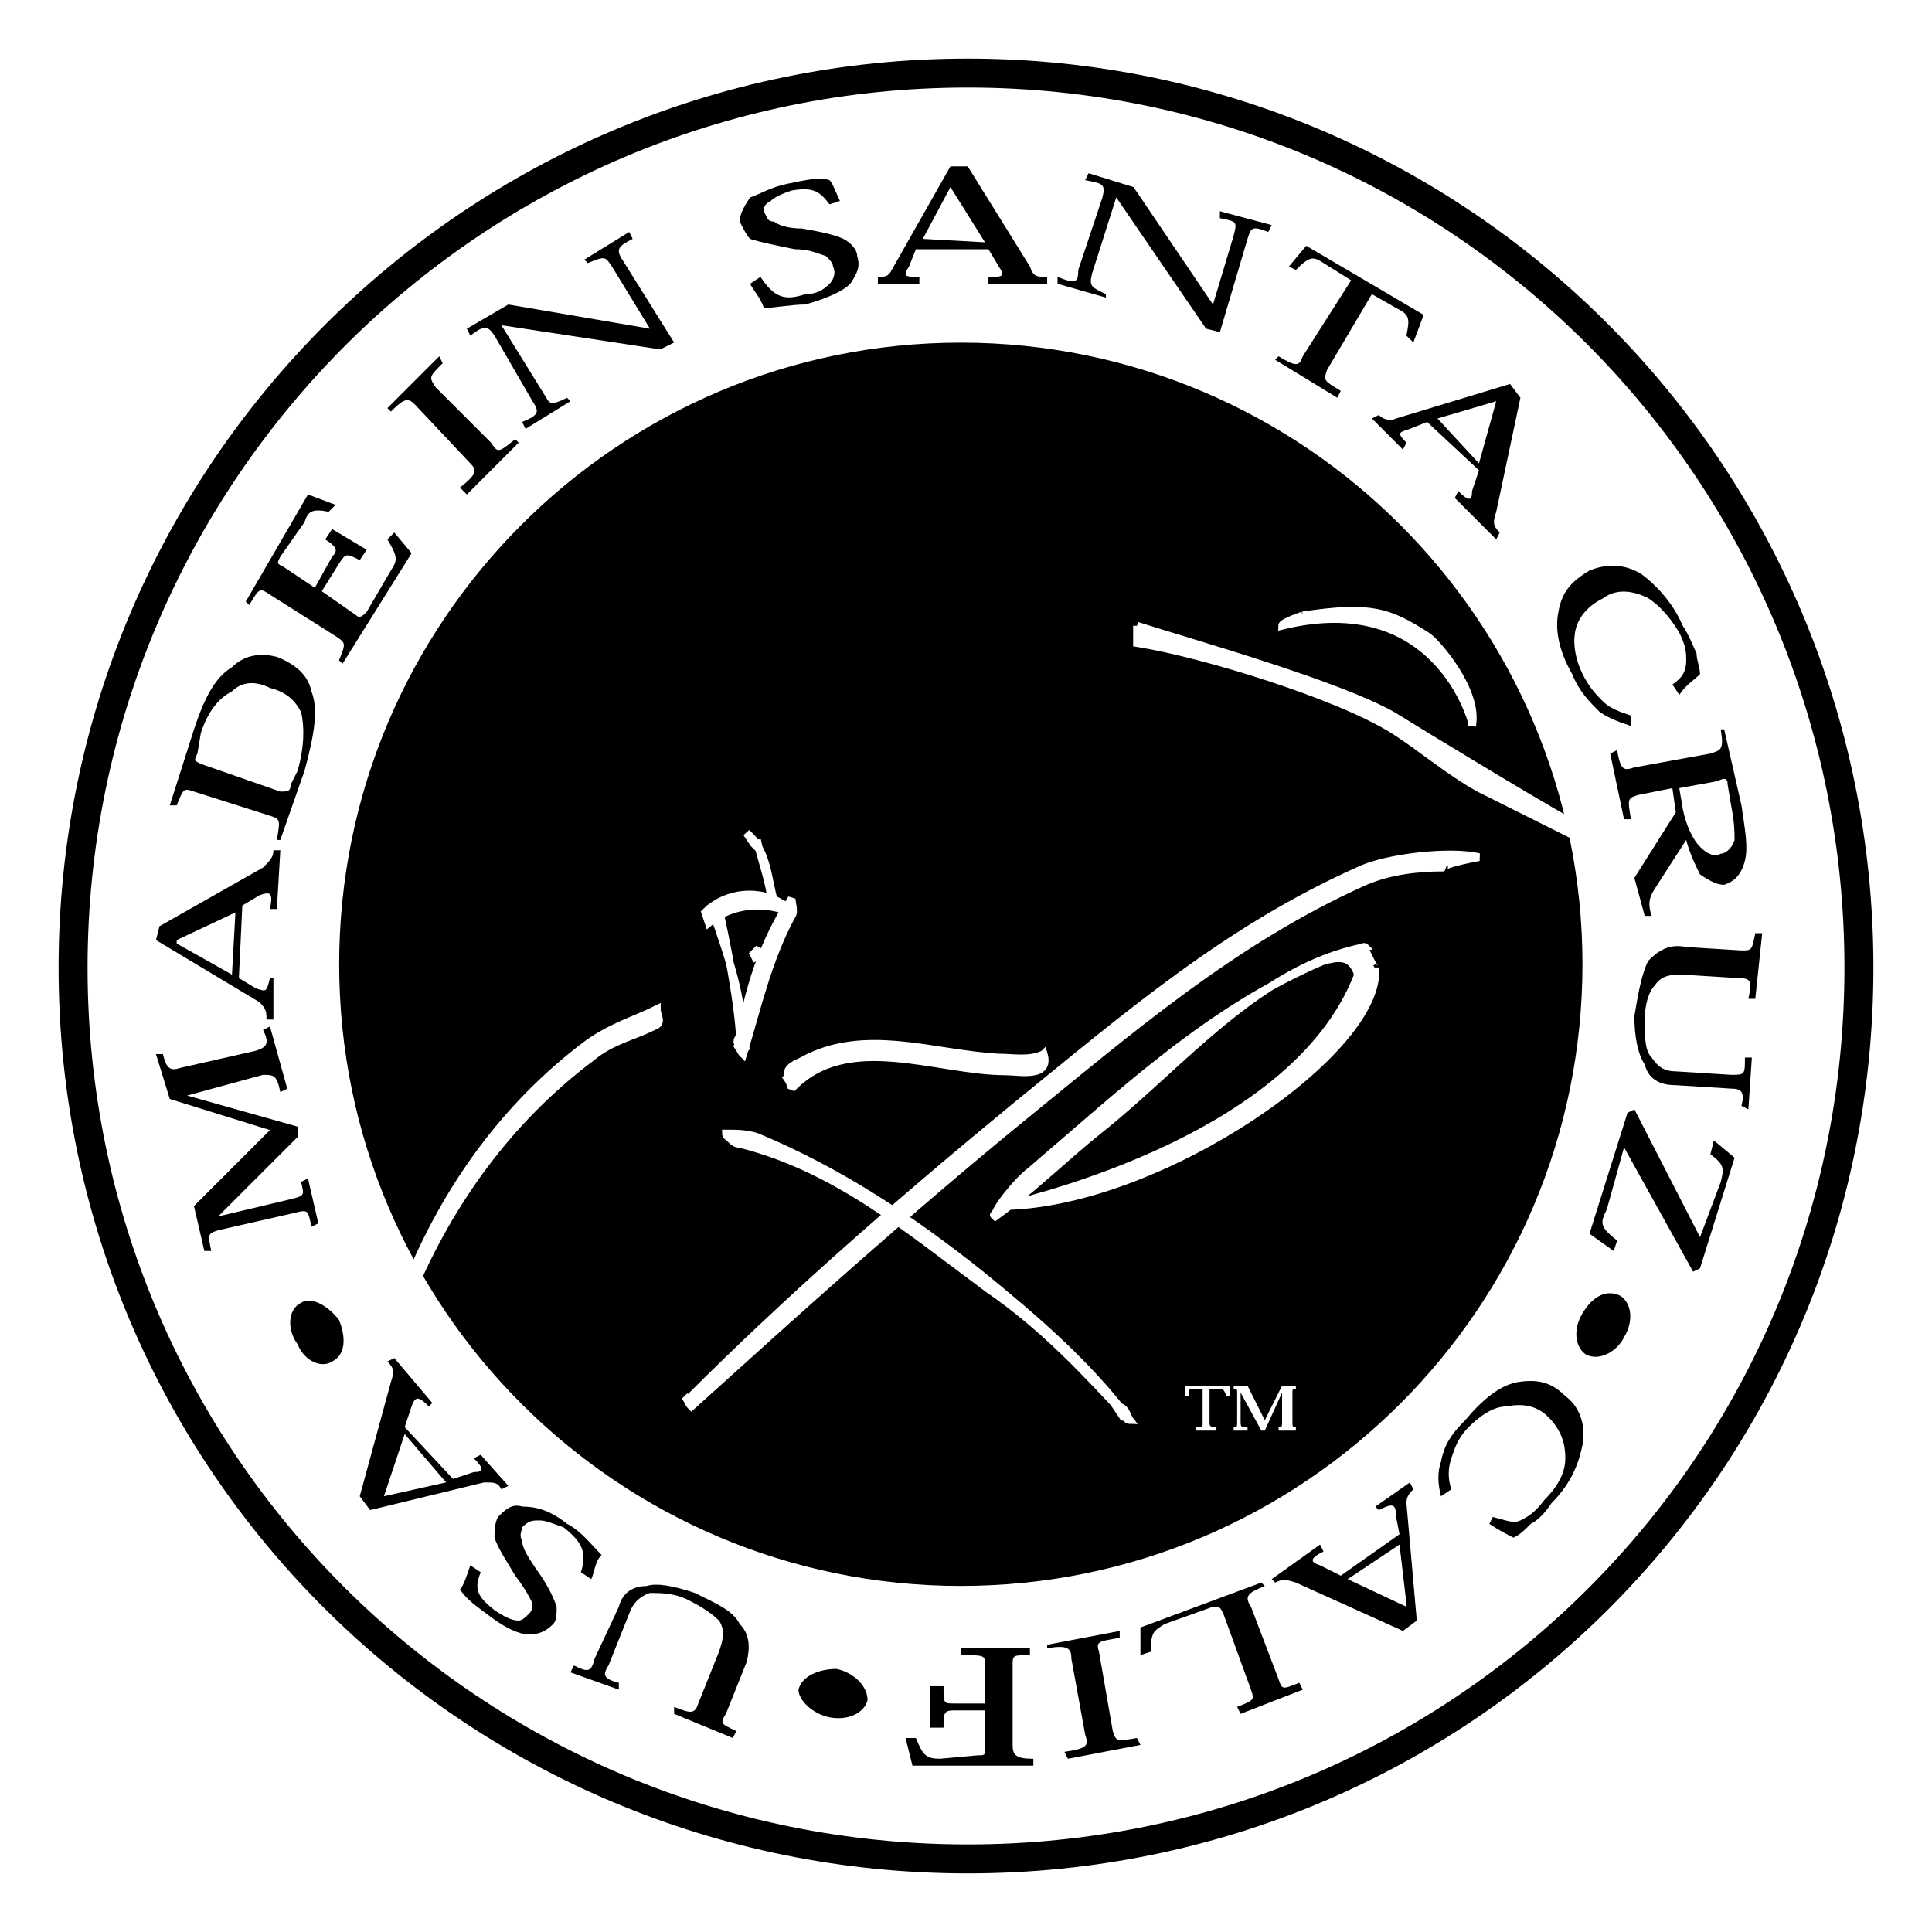 <?xml version="1.0" encoding="utf-8"?>
<!-- Generator: Adobe Illustrator 13.0.0, SVG Export Plug-In . SVG Version: 6.00 Build 14948)  -->
<!DOCTYPE svg PUBLIC "-//W3C//DTD SVG 1.0//EN" "http://www.w3.org/TR/2001/REC-SVG-20010904/DTD/svg10.dtd">
<svg version="1.0" id="Layer_1" xmlns="http://www.w3.org/2000/svg" xmlns:xlink="http://www.w3.org/1999/xlink" x="0px" y="0px"
	 width="192.756px" height="192.756px" viewBox="0 0 192.756 192.756" enable-background="new 0 0 192.756 192.756"
	 xml:space="preserve">
<g>
	<polygon fill-rule="evenodd" clip-rule="evenodd" fill="#FFFFFF" points="0,0 192.756,0 192.756,192.756 0,192.756 0,0 	"/>
	<path fill-rule="evenodd" clip-rule="evenodd" fill="#FFFFFF" d="M96.55,185.465c49.282,0,88.915-39.633,88.915-88.915
		c0-49.282-39.633-89.26-88.915-89.26c-49.282,0-89.259,39.978-89.259,89.26C7.291,145.832,47.268,185.465,96.55,185.465
		L96.55,185.465z"/>
	<path fill="none" stroke="#000000" stroke-width="2.89" stroke-miterlimit="2.613" d="M96.55,185.465
		c49.282,0,88.915-39.633,88.915-88.915c0-49.282-39.633-89.26-88.915-89.26c-49.282,0-89.259,39.978-89.259,89.26
		C7.291,145.832,47.268,185.465,96.55,185.465"/>
	<path fill-rule="evenodd" clip-rule="evenodd" d="M95.861,156.172c33.084,0,59.966-26.881,59.966-59.966
		c0-33.084-26.882-59.966-59.966-59.966S35.895,63.121,35.895,96.206C35.895,129.291,62.776,156.172,95.861,156.172L95.861,156.172z
		"/>
	<path fill="none" stroke="#000000" stroke-width="4.111" stroke-miterlimit="2.613" d="M95.861,156.172
		c33.084,0,59.966-26.881,59.966-59.966c0-33.084-26.882-59.966-59.966-59.966S35.895,63.121,35.895,96.206
		C35.895,129.291,62.776,156.172,95.861,156.172"/>
	<path fill-rule="evenodd" clip-rule="evenodd" d="M16.94,109.646l9.995,3.102l0,0l-7.582,7.582l1.034,4.48h0.689
		c-0.345-1.725-0.345-1.725,0.689-2.068l7.582-1.723c1.379-0.346,1.379-0.346,1.723,1.379l0.689-0.346l-1.033-4.48l-0.69,0.346
		c0.345,1.379,0.345,1.379-1.033,1.723l-7.237,1.723l0,0l7.926-7.926v-1.035l-11.028-3.102l0,0l7.582-2.066
		c1.034,0,1.378,0,1.723,1.723l0.689-0.346l-1.723-6.203l-0.689,0.346c0.689,1.379,0.345,1.723-0.689,2.068l-7.583,1.723
		c-1.034,0.344-1.378,0-1.723-1.379h-0.689L16.94,109.646L16.94,109.646z"/>
	<path fill-rule="evenodd" clip-rule="evenodd" d="M24.178,90.347l1.723-1.034c1.034-0.345,1.379-0.345,1.034,1.378h0.689
		l0.345-5.859H27.28c0,0.689-0.345,1.034-1.034,1.723l-10.339,5.859l-0.345,1.379l10.339,6.203c0.689,0.689,0.689,1.035,0.689,1.723
		h0.689v-4.135h-0.345c-0.345,1.379-0.345,1.379-1.378,1.033l-1.724-1.033L24.178,90.347L24.178,90.347z M23.488,91.036
		l-0.344,6.203l-5.514-3.102v-0.344L23.488,91.036L23.488,91.036z"/>
	<path fill-rule="evenodd" clip-rule="evenodd" d="M27.969,83.799l2.413-6.893c1.033-3.791,1.378-6.203,0.689-7.926
		c-0.344-1.723-1.723-2.757-3.446-3.446c-1.378-0.345-3.102-0.345-4.48,1.033c-1.724,1.034-2.757,3.102-3.791,6.204l-2.413,7.582
		h0.689c0.689-1.723,0.689-1.723,1.723-1.378l7.582,2.413c1.034,0.345,1.034,0.345,0.689,2.412H27.969L27.969,83.799z
		 M20.042,76.217c-0.689-0.344-0.689-0.344-0.345-1.034l0.345-2.068c0.689-2.068,1.724-3.446,3.102-4.135
		c1.034-1.034,2.413-1.034,3.791-0.345c1.378,0.345,2.412,1.034,3.101,2.413c0.345,1.378,0.345,3.446-0.344,5.859l-0.689,1.378
		c0,0.689-0.345,0.689-1.034,0.689L20.042,76.217L20.042,76.217z"/>
	<path fill-rule="evenodd" clip-rule="evenodd" d="M41.065,55.194l-1.724-2.068l-0.689,0.689c1.034,1.723,1.034,2.067,0.345,3.102
		l-2.413,4.136c-0.345,0.345-0.689,0.689-1.034,0.345l-3.446-2.413l1.723-2.757c0.689-1.034,0.689-1.034,2.068-0.345l0.689-1.034
		l-3.446-2.067l-0.689,1.034c1.034,0.689,1.378,1.034,0.689,1.723l-1.724,3.102l-3.102-2.068c-0.689-0.344-0.689-0.344-0.344-1.034
		l2.413-3.446c0.345-1.034,0.689-1.378,2.412-1.034l0.689-0.69l-2.756-1.033l-6.204,10.683l0.345,0.345
		c1.034-1.723,1.034-1.723,2.068-1.034l6.547,4.136c1.034,0.689,1.034,0.689,0.345,2.412l0.345,0.345L41.065,55.194L41.065,55.194z"
		/>
	<path fill-rule="evenodd" clip-rule="evenodd" d="M46.924,46.234c0.689,0.689,0.689,1.034-1.034,2.413l0.689,0.689l5.169-5.17
		l-0.345-0.345C49.68,45.2,49.68,45.2,48.991,44.166l-5.513-5.514c-0.69-1.034-0.69-1.034,0.689-2.412l-0.345-0.689l-5.169,5.169
		l0.345,0.345c1.378-1.379,1.723-1.379,2.412-0.69L46.924,46.234L46.924,46.234z"/>
	<path fill-rule="evenodd" clip-rule="evenodd" d="M50.714,30.381l-4.136,2.413l0.345,0.689c1.378-1.034,1.723-1.034,2.412,0
		l3.791,6.548c0.689,1.034,0.689,1.378-1.034,2.067l0.345,0.689l4.48-2.757l-0.345-0.345c-1.379,0.689-1.723,0.689-2.068,0
		l-4.48-7.237l0,0l15.853,2.413l1.379-0.689l-5.169-8.271c-0.689-1.034-0.345-1.379,1.034-2.068l-0.345-0.689l-4.48,2.757
		l0.344,0.344c1.724-0.689,1.724-0.689,2.413,0.345l3.791,6.204l0,0L50.714,30.381L50.714,30.381z"/>
	<path fill-rule="evenodd" clip-rule="evenodd" d="M83.799,20.042c-0.345-0.689-0.689-1.723-1.034-2.068
		c-1.034-0.344-2.413,0-4.136,0.345s-2.757,1.034-3.791,1.378c-0.689,1.034-1.034,1.723-1.034,2.412
		c0.345,0.689,0.689,1.379,1.034,1.724c1.034,0.344,2.757,0.689,4.48,1.034c1.378,0,2.068,0.345,3.102,0.689
		c0.345,0.345,0.689,0.689,0.689,1.034c0.345,0.689,0,1.378-0.344,1.723c-0.689,0.689-1.378,1.034-2.413,1.034
		c-2.067,0.689-3.102,0.345-4.48-1.724l-1.034,0.689c0.344,0.689,1.034,1.379,1.378,2.413c1.034,0,2.757-0.345,4.135-0.345
		c2.413-0.689,3.791-1.378,4.48-2.068c0.689-1.034,1.034-1.723,0.689-2.757c0-0.689-0.689-1.379-1.378-1.723
		c-0.689-0.345-2.068-0.689-4.135-1.034c-1.379,0-2.413-0.345-2.757-0.689c-0.689,0-0.689-0.344-1.034-1.034
		c0-0.345,0-0.689,0.689-1.034c0.345-0.345,1.034-0.689,2.068-1.034c2.067-0.344,2.757,0,3.791,1.379L83.799,20.042L83.799,20.042z"
		/>
	<path fill-rule="evenodd" clip-rule="evenodd" d="M98.618,24.867l1.034,1.723c0.689,1.034,0.344,1.034-1.034,1.034v0.689h5.858
		v-0.689c-1.034,0-1.378,0-1.723-1.034l-6.204-9.995h-1.723l-5.859,10.339c-0.344,0.689-0.689,0.689-1.378,0.689v0.689h4.136v-0.689
		c-1.378,0-1.723,0-1.034-1.034l0.689-1.723H98.618L98.618,24.867z M98.273,24.177l-6.203-0.344l2.757-5.169l0,0L98.273,24.177
		L98.273,24.177z"/>
	<path fill-rule="evenodd" clip-rule="evenodd" d="M113.093,18.664l-4.48-1.379l-0.345,0.689c1.724,0.345,2.068,0.345,1.724,1.723
		l-2.413,7.237c0,1.378-0.345,1.378-2.067,0.689v0.689l4.825,1.379v-0.345c-1.379-0.689-1.724-0.689-1.379-2.068l2.412-7.582l0,0
		l8.961,13.096l1.378,0.345l2.758-9.305c0.345-1.034,0.345-1.379,2.067-0.689l0.345-0.689l-5.17-1.378v0.69
		c1.724,0.344,1.724,0.344,1.379,1.723l-2.067,6.893l0,0L113.093,18.664L113.093,18.664z"/>
	<path fill-rule="evenodd" clip-rule="evenodd" d="M136.872,29.347l2.412,1.378c1.379,0.689,1.379,1.034,1.034,2.757l0.689,0.689
		l1.034-2.757l-11.718-6.893l-1.723,2.068l0.688,0.345c1.379-1.378,1.724-1.378,2.758-0.689l2.757,1.723l-4.825,7.582
		c-0.345,1.034-0.689,1.034-2.412,0l-0.345,0.345l6.203,3.791l0.345-0.689c-1.723-1.034-1.723-1.034-1.379-2.068L136.872,29.347
		L136.872,29.347z"/>
	<path fill-rule="evenodd" clip-rule="evenodd" d="M147.556,46.923l-0.689,2.067c0,1.034-0.344,1.034-1.378,0l-0.345,0.689
		l4.135,4.136l0.345-0.689c-0.688-0.688-0.688-1.034-0.345-2.067l2.413-11.373l-1.034-1.378l-11.373,3.446
		c-0.688,0.344-1.378,0-1.723-0.345l-0.689,0.345l3.102,3.102l0.345-0.689c-1.034-1.034-0.689-1.034,0.345-1.378l1.724-0.689
		L147.556,46.923L147.556,46.923z M147.556,46.234l-4.136-4.48l5.858-1.723l0,0L147.556,46.234L147.556,46.234z"/>
	<path fill-rule="evenodd" clip-rule="evenodd" d="M162.72,71.392c-1.034-0.345-2.068-0.689-2.757-1.379
		c-0.689-0.689-1.379-1.378-2.068-2.756c-0.689-1.379-1.033-3.102-0.689-4.48c0.345-1.378,1.379-2.413,2.758-3.102
		c1.379-1.034,3.102-0.689,4.48,0c1.033,0.689,2.067,1.724,3.101,3.447c0.689,1.378,0.689,2.068,0.689,2.757
		c0,1.034-0.345,1.723-1.378,2.412l0.688,1.034c0.689-1.034,1.379-1.378,2.068-2.067c0-0.69-0.345-1.379-0.345-2.068
		c-0.345-0.689-0.689-1.723-1.379-2.757c-1.033-2.413-2.757-4.136-4.136-5.169c-1.723-1.034-3.445-1.034-5.169-0.345
		c-1.723,1.034-2.757,2.068-3.102,4.136c-0.345,1.723,0,3.791,1.379,6.204c0.688,1.723,1.723,2.756,2.757,3.791
		c1.033,0.689,2.067,1.034,3.102,1.378V71.392L162.72,71.392z"/>
	<path fill-rule="evenodd" clip-rule="evenodd" d="M168.233,83.799c0.345,1.378,1.034,2.757,1.379,3.446
		c1.034,0.689,1.723,1.034,2.412,1.034c1.034-0.345,1.724-1.034,2.068-2.412c0.345-1.379,0-3.102-0.345-5.514l-1.724-7.582h-0.345
		c0.345,2.068,0,2.068-1.033,2.413l-7.582,1.378c-1.034,0.345-1.379,0.345-1.723-1.723l-0.69,0.345l1.379,6.548h0.689
		c-0.345-2.068-0.345-2.068,0.689-2.413l3.446-0.689l0.344,2.412l-4.135,6.548l1.033,3.791h0.689
		c-0.344-1.034-0.344-1.723,0.345-2.757L168.233,83.799L168.233,83.799z M171.335,77.94c0.689-0.344,1.034-0.344,1.034,0.345
		l0.345,2.068c0.345,1.723,0.345,2.757,0.345,3.446c-0.345,1.034-1.034,1.378-1.379,1.378c-0.689,0.345-1.378,0-2.067-0.689
		c-0.689-0.689-1.379-2.067-1.724-3.791l-0.345-2.068L171.335,77.94L171.335,77.94z"/>
	<path fill-rule="evenodd" clip-rule="evenodd" d="M167.199,106.889c-1.033,0-1.723-0.344-2.412-1.379
		c-0.689-0.688-0.689-2.066-0.689-3.791c0-1.377,0.346-2.756,1.034-3.445c0.689-1.034,1.724-1.034,2.757-1.034l5.515,0.345
		c1.379,0,1.379,0.344,1.034,2.068h0.688l0.689-6.548h-0.689c-0.344,1.723-0.344,1.723-1.378,1.723l-5.515-0.345
		c-1.723-0.345-2.757,0.345-3.79,1.378c-0.69,1.378-1.034,3.446-1.379,5.514c0,2.068,0.345,3.791,1.033,4.824
		c0.346,1.379,1.379,2.068,3.102,2.068l5.515,0.344c1.034,0,1.379,0.346,1.034,1.725l0.689,0.344l0.345-5.17h-0.689
		c0,1.725,0,1.725-1.379,1.725L167.199,106.889L167.199,106.889z"/>
	<path fill-rule="evenodd" clip-rule="evenodd" d="M169.612,123.432l-6.548-12.752l-0.689,0.346l-3.791,12.061l2.412,1.725
		l0.346-1.035c-1.724-1.377-1.724-1.723-1.034-3.102l1.723-6.203l6.893,12.406l0.689-0.344l3.446-11.029l-2.068-1.723l-0.344,1.379
		c1.378,1.033,1.378,1.379,1.033,2.758L169.612,123.432L169.612,123.432z"/>
	<path fill-rule="evenodd" clip-rule="evenodd" d="M162.03,133.426c1.034-1.723,0.689-3.447-0.345-4.135
		c-1.378-0.689-2.757,0-3.791,1.723c-1.033,1.723-0.689,3.445,0.345,4.135C159.618,135.838,161.342,134.805,162.03,133.426
		L162.03,133.426L162.03,133.426z"/>
	<path fill-rule="evenodd" clip-rule="evenodd" d="M144.799,148.59c-0.345-1.035-0.345-2.068,0-3.102
		c0.345-1.035,0.689-2.068,1.724-3.102c1.033-1.035,2.412-2.068,3.791-2.068c1.723-0.346,3.102,0,4.135,1.033
		c1.379,1.379,1.724,2.758,1.724,4.137s-0.689,2.756-2.068,4.135c-1.034,1.379-1.723,1.723-2.412,2.068
		c-0.689,0.344-1.378,0-2.757-0.346l-0.345,0.689c1.033,0.689,1.724,1.035,2.412,1.379c0.689-0.344,1.034-0.689,1.724-1.379
		c0.689-0.344,1.378-1.033,2.067-2.066c2.068-2.068,2.757-4.137,3.102-5.859c0.345-2.068-0.345-3.791-1.723-4.824
		c-1.379-1.379-2.757-1.725-4.825-1.379c-1.724,0.344-3.446,1.723-5.169,3.791c-1.379,1.379-2.068,2.412-2.413,4.135
		c-0.345,1.035-0.345,2.068,0,3.447L144.799,148.59L144.799,148.59z"/>
	<path fill-rule="evenodd" clip-rule="evenodd" d="M133.771,157.205l-2.067-1.033c-1.034-0.346-1.034-0.689,0.345-1.379
		l-0.345-0.689l-4.825,3.447l0.345,0.344c0.689-0.344,1.034-0.344,2.067,0l10.684,4.824l1.379-1.033l-1.034-11.717
		c0-0.689,0.345-1.035,0.689-1.379l-0.345-0.689l-3.445,2.412l0.344,0.346c1.379-0.689,1.723-0.689,1.723,0.688l0.345,1.725
		L133.771,157.205L133.771,157.205z M134.46,157.551l5.169-3.447l0.689,5.859v0.344L134.46,157.551L134.46,157.551z"/>
	<path fill-rule="evenodd" clip-rule="evenodd" d="M113.782,165.133l1.033-0.346c0-2.068,0.345-2.068,1.379-2.758l4.825-1.723
		c0.688,0,0.688,0,1.033,0.689l2.758,7.582c0.344,1.033,0.344,1.033-1.379,1.723l0.345,0.689l6.203-2.412l-0.345-0.689
		c-1.723,0.689-1.723,0.689-2.067-0.346l-2.757-7.236c-0.689-1.033-0.345-1.379,1.378-2.068l-0.345-0.344l-12.062,4.48V165.133
		L113.782,165.133z"/>
	<path fill-rule="evenodd" clip-rule="evenodd" d="M109.646,164.787c-0.345-1.033,0-1.033,2.067-1.379v-0.689l-7.237,1.379v0.346
		c2.068-0.346,2.413,0,2.413,1.033l1.378,7.582c0.345,1.033,0.345,1.379-2.067,1.723l0.345,0.689l7.237-1.379l-0.345-0.689
		c-2.068,0.346-2.068,0.346-2.413-0.689L109.646,164.787L109.646,164.787z"/>
	<path fill-rule="evenodd" clip-rule="evenodd" d="M92.76,172.369h1.378c0-1.379,0-1.723,1.034-1.723h3.102v3.791
		c0,0.689,0,0.689-0.689,0.689l-3.791,0.344c-1.379,0-1.723-0.344-2.413-2.068h-1.034l0.689,2.758h12.062v-0.689
		c-1.724,0-2.068-0.344-2.068-1.379v-7.926c0-1.033,0-1.033,1.724-1.033v-0.689h-6.893v0.689c2.413,0,2.413,0,2.413,1.033v3.791
		h-3.102c-1.034,0-1.034,0-1.034-1.723H92.76V172.369L92.76,172.369z"/>
	<path fill-rule="evenodd" clip-rule="evenodd" d="M82.765,171.336c1.723,0.344,3.446-0.346,3.791-1.725
		c0-1.377-1.378-2.756-3.102-3.102c-1.723,0-3.446,0.689-3.791,2.068C79.664,169.611,81.042,170.99,82.765,171.336L82.765,171.336
		L82.765,171.336z"/>
	<path fill-rule="evenodd" clip-rule="evenodd" d="M62.776,160.996c0.345-1.033,1.034-1.723,2.068-2.068
		c1.034,0,2.413,0,3.791,0.689s2.413,1.379,3.101,2.068c0.69,1.033,0.345,2.068,0,3.102l-2.067,5.17
		c-0.345,1.033-0.689,1.033-2.412,0.344v0.689l5.858,2.412l0.345-0.689c-1.378-0.688-1.724-0.688-1.034-1.723l2.068-5.17
		c0.345-1.377,0.345-2.756-0.689-3.791c-0.689-1.377-2.412-2.066-4.48-3.102c-2.067-0.689-3.791-1.033-4.825-0.689
		c-1.378,0-2.412,0.689-2.757,2.068l-2.413,5.17c-0.345,1.379-0.689,1.379-2.068,0.689l-0.344,0.689l4.825,1.723v-0.689
		c-1.378-0.346-1.723-0.689-1.034-1.723L62.776,160.996L62.776,160.996z"/>
	<path fill-rule="evenodd" clip-rule="evenodd" d="M46.924,156.172c-0.345,1.033-0.69,2.066-1.034,2.412
		c0.689,1.033,1.723,1.723,3.101,2.758c1.379,1.033,2.757,1.723,3.792,1.723c1.034,0,1.723-0.346,2.412-1.035
		c0.344-0.344,0.344-1.033,0.344-1.723c-0.344-1.033-1.033-2.412-2.067-3.791c-0.689-1.033-1.378-2.068-1.378-2.756
		c-0.345-0.689,0-1.035,0-1.379c0.689-0.689,1.034-0.689,1.723-0.689c0.689,0,1.378,0.344,2.413,0.689
		c1.723,1.379,2.412,2.412,1.723,4.48l1.034,0.689c0.345-0.689,0.345-1.725,1.034-2.414c-1.034-1.033-2.068-2.412-3.446-3.102
		c-1.723-1.377-3.102-1.723-4.48-1.723c-1.033-0.344-1.723,0.346-2.413,1.033c-0.344,0.689-0.344,1.379-0.344,2.068
		c0.344,1.033,1.034,2.068,2.067,3.791c1.035,1.379,1.379,2.068,1.724,2.758c0,0.344,0,0.689-0.345,1.033
		c-0.344,0.346-0.689,0.689-1.034,0.689c-0.688,0-1.378-0.344-2.412-1.033c-1.723-1.379-2.068-2.068-1.379-3.791L46.924,156.172
		L46.924,156.172z"/>
	<path fill-rule="evenodd" clip-rule="evenodd" d="M40.375,142.387l0.689-2.068c0.344-1.033,0.689-1.033,1.723,0l0.345-0.346
		l-3.792-4.479l-0.689,0.344c0.689,0.689,0.689,1.035,0.345,2.068l-3.102,11.373l1.034,1.379l11.373-2.758
		c1.034,0,1.378,0,1.723,0.689l0.689-0.346l-2.757-3.102l-0.689,0.346c1.034,1.033,1.034,1.379,0,1.379l-2.067,0.688L40.375,142.387
		L40.375,142.387z M40.375,143.076l4.135,4.824l-6.203,1.379l0,0L40.375,143.076L40.375,143.076z"/>
	<path fill-rule="evenodd" clip-rule="evenodd" d="M29.692,134.115c0.689,1.723,2.413,2.412,3.446,1.723
		c1.378-0.689,1.378-2.412,0.689-4.135c-1.034-1.379-2.757-2.412-3.791-1.725C28.658,130.668,28.658,132.736,29.692,134.115
		L29.692,134.115L29.692,134.115z"/>
	<path fill-rule="evenodd" clip-rule="evenodd" fill="#FFFFFF" d="M113.438,62.432c6.548,2.068,19.988,5.858,25.503,8.96
		c2.756,1.723,14.129,8.616,17.231,10.339l1.033,1.723l-9.649-4.825c-3.102-1.723-5.859-4.136-8.615-5.859
		c-5.515-3.446-18.955-7.582-25.503-8.616V62.432L113.438,62.432z"/>
	<path fill="none" stroke="#FFFFFF" stroke-width="0.769" stroke-miterlimit="2.613" d="M113.438,62.432
		c6.548,2.068,19.988,5.858,25.503,8.96c2.756,1.723,14.129,8.616,17.231,10.339l1.033,1.723l-9.649-4.825
		c-3.102-1.723-5.859-4.136-8.615-5.859c-5.515-3.446-18.955-7.582-25.503-8.616V62.432"/>
	<path fill-rule="evenodd" clip-rule="evenodd" fill="#FFFFFF" d="M129.979,61.398c6.893-1.034,8.616-0.345,12.407,2.068
		c1.033,0.689,5.169,5.514,4.479,8.96c0-0.345,0-0.345,0-0.345s-3.446-13.44-18.954-9.649
		C127.912,62.087,129.979,61.053,129.979,61.398L129.979,61.398z"/>
	<path fill="none" stroke="#FFFFFF" stroke-width="0.769" stroke-miterlimit="2.613" d="M129.979,61.398
		c6.893-1.034,8.616-0.345,12.407,2.068c1.033,0.689,5.169,5.514,4.479,8.96v-0.345c0,0-3.446-13.44-18.954-9.649
		C127.912,62.087,129.979,61.398,129.979,61.398"/>
	<path fill-rule="evenodd" clip-rule="evenodd" fill="#FFFFFF" d="M103.788,105.51c0-0.344,0.344-0.344,0.344-0.344
		c0.689,2.412-2.412,1.723-3.79,1.723c-6.893,0-15.854-4.135-21.368,1.723c0-0.344-0.345-1.033-0.689-1.377
		c0.344,0.344,0.344,0.344,0.344,0.344c-0.344-1.033,0.689-1.379,1.379-1.723c6.203-3.447,13.096-0.689,19.644-0.346
		c1.378,0,3.102,0.346,4.479-0.344L103.788,105.51L103.788,105.51z"/>
	<path fill="none" stroke="#FFFFFF" stroke-width="0.769" stroke-miterlimit="2.613" d="M103.788,105.51l0.344-0.344
		c0.689,2.412-2.412,1.723-3.79,1.723c-6.893,0-15.854-4.135-21.368,1.723c0-0.344-0.345-1.033-0.689-1.377l0.344,0.344
		c-0.344-1.033,0.689-1.379,1.379-1.723c6.203-3.447,13.096-0.689,19.644-0.346c1.378,0,3.102,0.346,4.479-0.344"/>
	<path fill-rule="evenodd" clip-rule="evenodd" fill="#FFFFFF" d="M72.426,113.092c0.345,0.346,0.689,1.035,1.378,1.035
		c9.649,2.412,16.887,8.615,24.813,14.475c5.514,3.791,9.649,8.271,14.13,13.096c-0.345-0.346-0.345-1.379-1.379-1.379l0.689,1.033
		c0.345,0,0.345,0.346,0.689,0.346c-4.136-5.514-9.306-9.994-14.819-14.475c-6.892-5.514-14.13-10.34-22.401-13.785
		C74.494,113.092,73.46,113.092,72.426,113.092c0,0.346,0.689,0.689,0.689,0.346C73.115,113.438,72.426,113.438,72.426,113.092
		L72.426,113.092z"/>
	<path fill="none" stroke="#FFFFFF" stroke-width="0.769" stroke-miterlimit="2.613" d="M72.426,113.092
		c0.345,0.346,0.689,1.035,1.378,1.035c9.649,2.412,16.887,8.615,24.813,14.475c5.514,3.791,9.649,8.271,14.13,13.096
		c-0.345-0.346-0.345-1.379-1.379-1.379l0.689,1.033c0.345,0,0.345,0.346,0.689,0.346c-4.136-5.514-9.306-9.994-14.819-14.475
		c-6.892-5.514-14.13-10.34-22.401-13.785C74.494,113.092,73.46,113.092,72.426,113.092c0,0.346,0.689,0.689,0.689,0.346
		C73.115,113.438,72.426,113.438,72.426,113.092"/>
	<path fill-rule="evenodd" clip-rule="evenodd" fill="#FFFFFF" d="M68.635,139.629c10.339-10.338,21.022-19.645,32.74-29.293
		c11.028-8.961,21.022-17.577,34.119-23.436c2.757-1.378,9.305-2.068,12.062-1.378c0.345,0-3.791,0.689-3.446,1.034
		c-2.757,0-5.514,0.345-7.927,1.378c-13.096,5.859-23.435,14.82-34.463,23.781c-11.373,9.305-22.056,18.953-32.74,28.604
		c-0.345-0.346-0.345-0.689-0.689-1.033C68.291,139.629,68.635,139.629,68.635,139.629L68.635,139.629z"/>
	<path fill="none" stroke="#FFFFFF" stroke-width="0.769" stroke-miterlimit="2.613" d="M68.635,139.629
		c10.339-10.338,21.022-19.645,32.74-29.293c11.028-8.961,21.022-17.577,34.119-23.436c2.757-1.378,9.305-2.068,12.062-1.378
		c0,0-3.791,0.689-3.446,1.034c-2.757,0-5.514,0.345-7.927,1.378c-13.096,5.859-23.435,14.82-34.463,23.781
		c-11.373,9.305-22.056,18.953-32.74,28.604c-0.345-0.346-0.345-0.689-0.689-1.033L68.635,139.629"/>
	<path fill-rule="evenodd" clip-rule="evenodd" fill="#FFFFFF" d="M135.494,97.239c-0.689-2.067-2.068-1.723-3.446-1.378
		c-11.373,4.825-19.989,13.096-29.294,21.022c-1.379,1.035-3.791,4.137-3.446,4.48c0,0-0.345-0.344,0,0
		c3.791-2.756,6.893-5.859,10.339-8.615c8.271-6.549,15.853-16.198,26.536-18.266c-0.345-0.345,1.035,2.413,1.035,2.068
		c0.688,8.272-21.368,23.434-36.876,23.78C99.652,120.33,128.945,114.471,135.494,97.239L135.494,97.239z"/>
	<path fill="none" stroke="#FFFFFF" stroke-width="0.769" stroke-miterlimit="2.613" d="M135.494,97.239
		c-0.689-2.067-2.068-1.723-3.446-1.378c-11.373,4.825-19.989,13.096-29.294,21.022c-1.379,1.035-3.791,4.137-3.446,4.48
		c0,0-0.345-0.344,0,0c3.791-2.756,6.893-5.859,10.339-8.615c8.271-6.549,15.853-16.198,26.536-18.266
		c-0.345-0.345,1.035,2.413,1.035,2.068c0.688,8.272-21.368,23.434-36.876,23.78C99.652,120.33,128.945,114.471,135.494,97.239"/>
	<path fill-rule="evenodd" clip-rule="evenodd" fill="#FFFFFF" d="M40.375,131.014c-0.345-1.035,0-2.068,0.345-3.102
		c3.791-9.305,9.649-17.576,17.92-23.779c2.413-1.725,4.825-2.414,6.893-3.447c0,0.689,0.689,1.379-0.345,1.723v-1.033
		c0-0.344,0.345-0.344,0.345-0.689c0,0.689,0,1.379-0.345,1.723c-2.068,1.035-4.136,1.379-6.204,3.102
		c-8.271,6.205-14.13,14.475-17.92,23.436c-0.689,1.033-0.689,2.068-0.689,3.102c0-0.344,0-1.033,0-1.379
		C40.375,131.014,40.375,131.014,40.375,131.014L40.375,131.014z"/>
	<path fill="none" stroke="#FFFFFF" stroke-width="0.769" stroke-miterlimit="2.613" d="M40.375,131.014
		c-0.345-1.035,0-2.068,0.345-3.102c3.791-9.305,9.649-17.576,17.92-23.779c2.413-1.725,4.825-2.414,6.893-3.447
		c0,0.689,0.689,1.379-0.345,1.723v-1.033c0-0.344,0.345-0.344,0.345-0.689c0,0.689,0,1.379-0.345,1.723
		c-2.068,1.035-4.136,1.379-6.204,3.102c-8.271,6.205-14.13,14.475-17.92,23.436c-0.689,1.033-0.689,2.068-0.689,3.102
		c0-0.344,0-1.033,0-1.379V131.014"/>
	<path fill-rule="evenodd" clip-rule="evenodd" fill="#FFFFFF" d="M78.974,90.002c0-0.345,0-0.345,0-0.345
		c0,0.345,0.345,1.378,0,1.723c-2.412,4.48-3.446,9.305-4.825,13.785c-0.345-0.344-0.345-0.689-0.689-1.033l0.689,1.033l0,0
		c-0.345-0.344-0.689-0.689-0.345-1.033c0.689-5.17,2.413-10.339,5.169-14.475C78.974,89.658,78.974,89.658,78.974,90.002
		L78.974,90.002z"/>
	<path fill="none" stroke="#FFFFFF" stroke-width="0.769" stroke-miterlimit="2.613" d="M78.974,90.002v-0.345
		c0,0.345,0.345,1.378,0,1.723c-2.412,4.48-3.446,9.305-4.825,13.785c-0.345-0.344-0.345-0.689-0.689-1.033l0.689,1.033l0,0
		c-0.345-0.344-0.345-0.689-0.345-1.033c0.689-5.17,2.413-10.339,5.169-14.475V90.002"/>
	<path fill-rule="evenodd" clip-rule="evenodd" fill="#FFFFFF" d="M78.285,90.347c-0.345,0-0.345,0.345-0.345,0.345
		c-2.413-0.689-5.169-0.345-7.237,1.378l-0.345-1.034C72.426,88.968,75.873,88.624,78.285,90.347L78.285,90.347z"/>
	<path fill="none" stroke="#FFFFFF" stroke-width="0.769" stroke-miterlimit="2.613" d="M78.285,90.347l-0.345,0.345
		c-2.413-0.689-5.169-0.345-7.237,1.378l-0.345-1.034C72.426,88.968,75.873,88.624,78.285,90.347"/>
	<path fill-rule="evenodd" clip-rule="evenodd" fill="#FFFFFF" d="M76.562,89.313c0,0,0,0,0.344,0
		c-0.344-2.068-1.034-3.791-1.378-5.514c0,0.345,0,0.345,0,0.689l-0.345-0.344l-0.689-1.034c2.068,1.723,2.068,4.48,2.757,6.893
		c0-0.345-0.345-0.345-0.689-0.345V89.313L76.562,89.313z"/>
	<path fill="none" stroke="#FFFFFF" stroke-width="0.769" stroke-miterlimit="2.613" d="M76.562,89.313h0.344
		c-0.344-2.068-1.034-3.791-1.378-5.514c0,0.345,0,0.345,0,0.689l-0.345-0.344l-0.689-1.034c2.068,1.723,2.068,4.48,2.757,6.893
		c0-0.345-0.689-0.345-0.689-0.345V89.313"/>
	<path fill-rule="evenodd" clip-rule="evenodd" fill="#FFFFFF" d="M71.736,90.691c0,0-0.688,0.345-0.688,0
		c1.723,5.169,3.102,8.615,3.102,14.131c0-0.346-1.034-0.689-0.345-1.379l0.689,1.379c-0.689-0.346-0.689-1.035-0.689-1.725
		C73.46,98.273,71.736,90.691,71.736,90.691L71.736,90.691z"/>
	<path fill="none" stroke="#FFFFFF" stroke-width="0.769" stroke-miterlimit="2.613" d="M71.736,90.691h-0.688
		c1.723,5.169,3.102,8.615,3.102,14.131c0-0.346-1.034-0.689-0.345-1.379l0.689,1.379c-0.689-0.346-0.689-1.035-0.689-1.725
		C73.46,98.273,71.736,90.691,71.736,90.691"/>
	<path fill-rule="evenodd" clip-rule="evenodd" fill="#FFFFFF" d="M75.528,95.861c0.345,0,0.689-0.344,0.689-0.689
		s-0.345-0.345-0.689-0.345c0,0-0.345,0-0.345,0.345S75.528,95.861,75.528,95.861L75.528,95.861z"/>
	<polyline fill="none" stroke="#FFFFFF" stroke-width="0.769" stroke-miterlimit="2.613" points="75.528,95.861 76.217,95.172 
		75.528,94.827 75.183,95.172 75.528,95.861 	"/>
	<path fill-rule="evenodd" clip-rule="evenodd" fill="#FFFFFF" d="M127.912,138.939v2.758c0,0.689,0,0.689-0.345,0.689v0.344h1.723
		v-0.344c-0.345,0-0.345,0-0.345-0.689v-2.758c0-0.344,0-0.344,0.345-0.344v-0.346h-1.378l-1.724,3.447l0,0l-1.723-3.447h-1.379
		v0.346c0.345,0,0.345,0,0.345,0.344v2.758c0,0.689,0,0.689-0.345,0.689v0.344h1.379v-0.344c-0.689,0-0.689,0-0.689-0.689v-2.758
		l0,0l2.067,3.791h0.345L127.912,138.939L127.912,138.939L127.912,138.939z M122.742,138.25h-4.48v1.035h0.345
		c0-0.689,0-0.689,0.345-0.689h1.034v3.445c0,0.346,0,0.346-0.689,0.346v0.344h2.067v-0.344c-0.344,0-0.688,0-0.688-0.346v-3.445
		h1.033c0.345,0,0.345,0,0.689,0.689h0.345V138.25L122.742,138.25z"/>
</g>
</svg>
